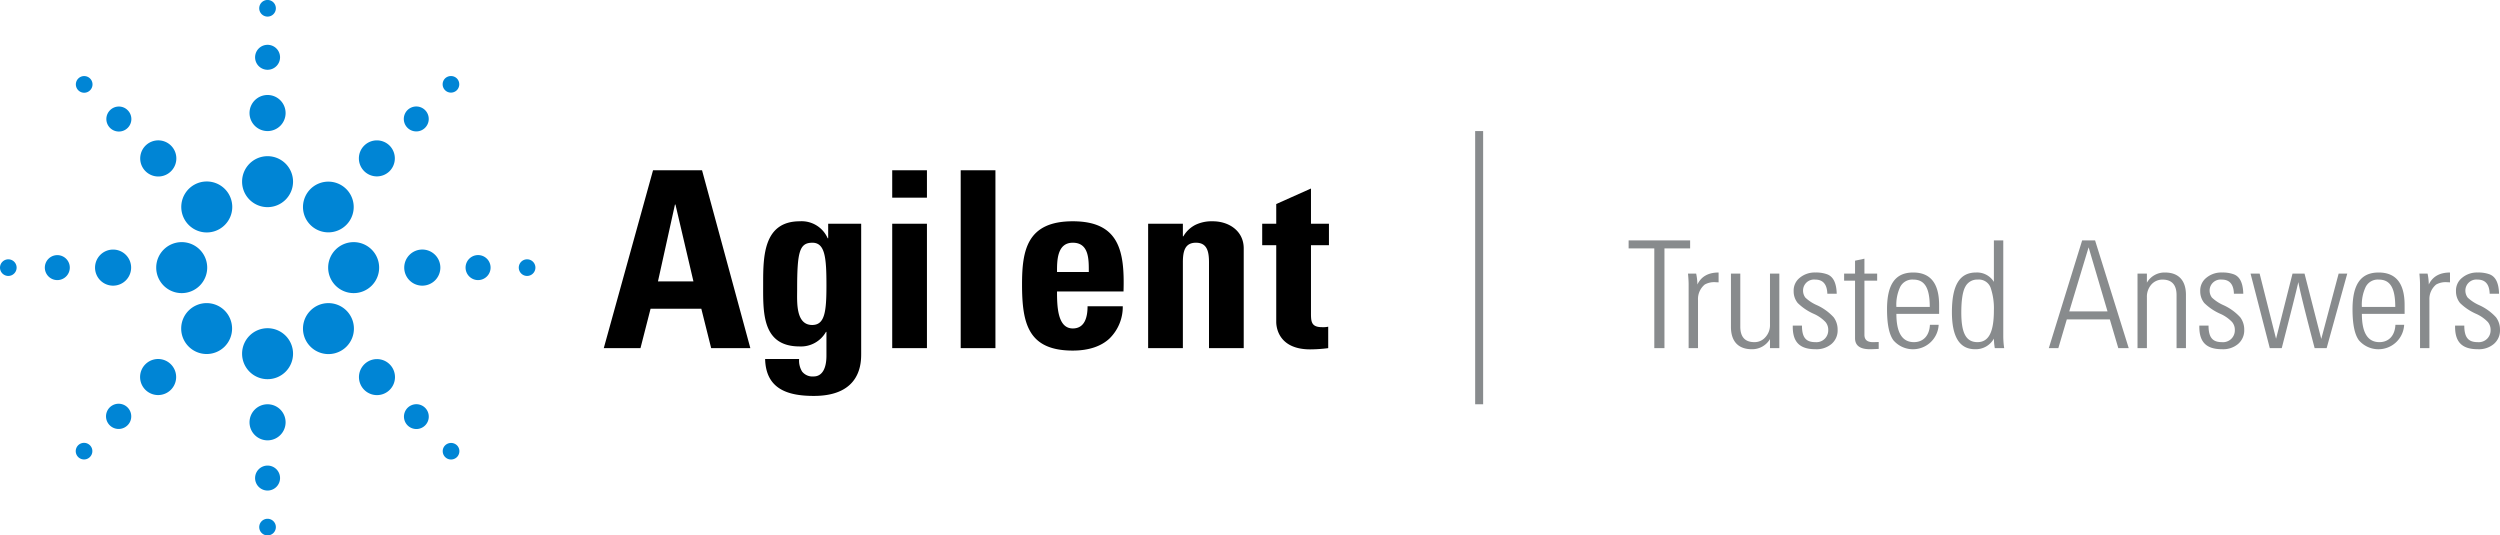 <svg viewBox="0 0 597.518 127.966" xmlns="http://www.w3.org/2000/svg">
  <path d="M165.736 67.252h-8.477l4.062-18.367h.117zm-12.656 15.956l2.412-9.421h12.128l2.355 9.421h9.364l-11.543-42.51h-11.714l-11.773 42.51zM190.522 69.254c0-9.065.534-11.241 3.653-11.241 3.059 0 3.351 3.706 3.351 10.238 0 6.304-.41 9.421-3.409 9.421-4.003 0-3.594-5.649-3.594-8.418zm7.418-15.781v3.476h-.118a6.784 6.784 0 00-6.654-4.06c-8.652 0-8.769 8.3-8.769 14.834 0 6.711-.416 15.078 8.712 15.078a6.855 6.855 0 006.303-3.482h.111v5.711c0 3.004-.998 4.944-3.06 4.944a3.157 3.157 0 01-2.765-1.179 5.012 5.012 0 01-.705-2.998h-8.126c.179 7.239 5.472 8.83 11.656 8.83 11.42 0 11.303-8.122 11.303-10.182v-30.972zM221.546 83.209h-8.3V53.473h8.3v29.736zm0-42.51v6.539h-8.3v-6.539zM237.916 40.699v42.51h-8.303v-42.51zM252.635 65.016c0-2.532-.062-7.003 3.766-7.003 3.943 0 3.83 4.118 3.83 7.003zm15.894 4.654c.294-9.54-.944-16.782-12.129-16.782-10.95 0-12.125 6.949-12.125 15.07 0 9.297 1.412 15.834 12.125 15.834 3.885 0 6.828-1.058 8.775-2.882a10.58 10.58 0 003.176-7.712h-8.416c0 2.471-.592 5.303-3.534 5.303-3.648 0-3.766-5.303-3.766-8.831zM282.716 56.48h.117a6.973 6.973 0 012.949-2.77 8.963 8.963 0 014.061-.821c3.941 0 7.416 2.354 7.416 6.476v23.845h-8.299V62.719c0-2.649-.475-4.706-3.12-4.706-2.65 0-3.124 2.057-3.124 4.706v20.49h-8.304V53.473h8.304zM301.675 53.473h3.355v-4.707l8.303-3.709v8.416h4.295v5.126h-4.295v15.899c0 2.232-.061 3.698 2.649 3.698a6.09 6.09 0 001.47-.111v5.123a34.235 34.235 0 01-4.297.295c-7.188 0-8.125-4.771-8.125-6.595V58.599h-3.355z"></path>
  <path d="M63.951 49.509A6.09 6.09 0 1170.04 43.412a6.101 6.101 0 01-6.089 6.097zm4.309-22.497a4.311 4.311 0 10-4.309 4.315 4.309 4.309 0 004.309-4.315zm-1.325-13.317a2.983 2.983 0 10-2.984 2.984 2.989 2.989 0 002.984-2.984zm-1.003-11.711a1.987 1.987 0 10-1.981 1.983 1.985 1.985 0 001.981-1.983zm24.685 61.986a6.092 6.092 0 10-6.078 6.086 6.084 6.084 0 006.078-6.086zm14.631 0a4.316 4.316 0 10-4.316 4.305 4.319 4.319 0 004.316-4.305zm12.006 0a2.989 2.989 0 10-2.997 2.975 2.996 2.996 0 002.997-2.975zm10.713 0a1.987 1.987 0 10-1.988 1.982 1.995 1.995 0 001.988-1.982zM70.04 84.522a6.09 6.09 0 10-6.089 6.104A6.083 6.083 0 0070.04 84.522zm-1.78 16.413a4.311 4.311 0 10-4.309 4.31 4.316 4.316 0 004.309-4.31zM66.935 114.256a2.983 2.983 0 10-2.984 2.988 2.988 2.988 0 002.984-2.988zm-1.003 11.714a1.987 1.987 0 10-1.977 1.996 1.982 1.982 0 001.977-1.995zm-16.409-61.999a6.093 6.093 0 10-6.1 6.086 6.096 6.096 0 006.1-6.086zm-18.181 0a4.313 4.313 0 10-4.312 4.305 4.317 4.317 0 004.312-4.305zm-14.658 0a2.984 2.984 0 10-2.985 2.975 2.99 2.99 0 002.985-2.975zm-12.711 0a1.986 1.986 0 10-1.987 1.982 1.995 1.995 0 001.987-1.982zm78.804-10.225a6.061 6.061 0 10-4.297 1.789 6.029 6.029 0 004.297-1.789zm10.343-12.845a4.34 4.34 0 00-.001-6.093 4.304 4.304 0 10.001 6.093zm8.478-10.362a2.98 2.98 0 10-2.106.871 2.944 2.944 0 002.106-.871zm7.593-8.985a2.004 2.004 0 00-.001-2.812 2.031 2.031 0 00-2.817.002 1.998 1.998 0 00.001 2.81 1.969 1.969 0 001.403.582 2.009 2.009 0 001.415-.582zm-26.381 61.291a6.092 6.092 0 00-4.317-10.394 6.012 6.012 0 00-4.295 1.788 6.087 6.087 0 008.611 8.606zm10.333 10.33a4.302 4.302 0 00-3.055-7.347 4.304 4.304 0 103.055 7.347zm8.478 8.488a2.965 2.965 0 10-2.102.877 2.953 2.953 0 002.102-.877zm7.598 7.579a2 2 0 00.576-1.43 1.935 1.935 0 00-.579-1.375 2.027 2.027 0 00-2.813-.002 1.921 1.921 0 00-.588 1.377 1.989 1.989 0 00.583 1.432 1.968 1.968 0 001.402.581 2.024 2.024 0 001.419-.583zm-55.53-26.404a6.105 6.105 0 000-8.617 6.087 6.087 0 00-10.383 4.284 6.087 6.087 0 0010.383 4.333zm-12.847 10.32a4.309 4.309 0 00-6.1-6.088 4.309 4.309 0 006.1 6.088zm-10.366 8.493a2.919 2.919 0 00.892-2.095 3.014 3.014 0 10-.892 2.095zm-8.991 7.579a1.958 1.958 0 00.589-1.414 1.929 1.929 0 00-.583-1.392 1.985 1.985 0 10-1.399 3.389 1.939 1.939 0 001.394-.583zM53.725 53.772a6.088 6.088 0 00-4.3-10.397 6.091 6.091 0 104.3 10.397zM40.883 40.919a4.318 4.318 0 10-3.053 1.265 4.282 4.282 0 003.053-1.265zM30.517 30.57a2.973 2.973 0 00-.001-4.225 2.922 2.922 0 00-2.104-.881 2.96 2.96 0 00-2.113.878 2.981 2.981 0 002.113 5.094 2.951 2.951 0 002.105-.867zM21.525 21.579a1.98 1.98 0 00.001-2.815 1.989 1.989 0 00-2.812 2.815 1.977 1.977 0 002.81.001z" fill="#0085d5"></path>
  <path d="M403.953 59.37h-6.137v23.839H395.39V59.37h-6.137V57.452h14.7zm6.804 8.113l-.692-.033a4.653 4.653 0 00-2.61.55 4.481 4.481 0 00-1.618 3.711v11.498h-2.243V67.891c0-.409-.033-1.251-.15-2.501h1.951a13.237 13.237 0 01.292 2.61q1.376-2.864 5.07-2.868zm14.517 15.726h-2.235V81.041a4.941 4.941 0 01-4.336 2.426c-3.269 0-4.995-1.909-4.995-5.328V65.39h2.235v12.674c0 2.501 1.142 3.711 3.385 3.711a3.407 3.407 0 002.61-1.176 4.251 4.251 0 001.101-3.043V65.39h2.235zm11.473-13.008c-.075-2.235-1.026-3.377-2.902-3.377a2.622 2.622 0 00-2.902 2.568 2.798 2.798 0 00.55 1.734 9.537 9.537 0 002.718 1.793 12.392 12.392 0 014.044 2.91 4.911 4.911 0 01.951 2.968 4.24 4.24 0 01-1.468 3.419 5.551 5.551 0 01-3.819 1.251c-3.711 0-5.437-1.651-5.437-5.362V77.814h2.201c0 2.935 1.026 3.961 3.194 3.961a2.826 2.826 0 003.085-2.902 2.874 2.874 0 00-.659-1.909 8.733 8.733 0 00-2.868-1.985 12.842 12.842 0 01-3.777-2.568 4.391 4.391 0 01-.959-2.827 3.866 3.866 0 011.468-3.202 5.589 5.589 0 013.752-1.251 7.686 7.686 0 012.602.367c1.434.442 2.393 1.801 2.468 4.703zm12.274 13.191c-.917.042-1.618.075-2.093.075-2.385 0-3.56-.884-3.56-2.643V67.083h-2.61V65.39h2.61v-3.085l2.243-.475V65.39h3.043v1.693h-3.043v12.933c0 1.176.659 1.759 2.018 1.759.584 0 1.067-.033 1.392-.033zm14.442-8.372h-10.214c0 4.519 1.401 6.754 4.194 6.754 2.243 0 3.711-1.576 3.819-4.152h2.093a6.154 6.154 0 01-10.84 3.677c-1.026-1.434-1.501-3.894-1.501-7.388 0-5.803 1.868-8.78 6.245-8.78 4.152 0 6.204 2.61 6.204 7.788zm-2.235-1.659c0-4.553-1.217-6.537-3.936-6.537a3.243 3.243 0 00-3.119 1.726 9.966 9.966 0 00-.926 4.811zm15.543 9.847a15.598 15.598 0 01-.217-2.276 4.949 4.949 0 01-4.486 2.535c-3.711 0-5.545-2.935-5.545-8.855 0-6.462 1.834-9.481 5.77-9.481a4.714 4.714 0 014.261 2.243V57.452h2.243v22.747a20.285 20.285 0 00.217 3.01zm-.217-9.039a15.224 15.224 0 00-.767-5.362 2.998 2.998 0 00-3.127-1.985 3.162 3.162 0 00-2.943 1.726c-.617 1.101-.951 3.194-.951 6.137 0 4.669.992 7.088 3.861 7.088 2.785-0 3.927-2.568 3.927-7.605zm32.227 9.039h-2.493l-2.026-6.871h-10.281l-2.026 6.871h-2.276l7.971-25.757h3.085zm-5.07-8.78L499.193 59.111l-4.628 15.317zm18.744 8.78h-2.243V70.535c0-2.46-1.134-3.711-3.377-3.711a3.544 3.544 0 00-2.643 1.176 4.402 4.402 0 00-1.067 3.052v12.157h-2.243V65.39h2.243v2.168a4.847 4.847 0 014.336-2.426c3.269 0 4.995 1.951 4.995 5.328zm11.465-13.008c-.067-2.235-1.026-3.377-2.902-3.377a2.626 2.626 0 00-2.902 2.568 2.798 2.798 0 00.55 1.734 9.802 9.802 0 002.718 1.793 12.296 12.296 0 014.044 2.91 4.863 4.863 0 01.959 2.968 4.246 4.246 0 01-1.476 3.419 5.522 5.522 0 01-3.819 1.251c-3.711 0-5.437-1.651-5.437-5.362V77.814h2.201c0 2.935 1.034 3.961 3.202 3.961a2.826 2.826 0 003.085-2.902 2.919 2.919 0 00-.659-1.909 8.831 8.831 0 00-2.868-1.985 12.792 12.792 0 01-3.786-2.568 4.391 4.391 0 01-.959-2.827 3.873 3.873 0 011.476-3.202 5.567 5.567 0 013.744-1.251 7.738 7.738 0 012.61.367c1.434.442 2.385 1.801 2.46 4.703zm27.091-4.811l-4.928 17.819h-2.868c-2.351-8.922-3.635-14.183-3.894-15.793-.475 2.093-1.801 7.379-3.969 15.793h-2.86L537.899 65.39h2.168l3.927 15.576L547.93 65.39h2.868l4.002 15.618L558.953 65.39zm13.708 9.631h-10.214c0 4.519 1.401 6.754 4.194 6.754 2.243 0 3.711-1.576 3.819-4.152h2.093a6.154 6.154 0 01-10.84 3.677c-1.026-1.434-1.501-3.894-1.501-7.388 0-5.803 1.868-8.78 6.245-8.78 4.152 0 6.204 2.61 6.204 7.788zm-2.235-1.659c0-4.553-1.217-6.537-3.936-6.537a3.243 3.243 0 00-3.119 1.726 9.966 9.966 0 00-.926 4.811zm13.083-5.878l-.692-.033a4.653 4.653 0 00-2.61.55 4.481 4.481 0 00-1.618 3.711v11.498h-2.243V67.891c0-.409-.033-1.251-.15-2.501h1.951a13.238 13.238 0 01.292 2.61q1.376-2.864 5.07-2.868zm9.481 2.718c-.067-2.235-1.026-3.377-2.902-3.377a2.626 2.626 0 00-2.902 2.568 2.798 2.798 0 00.55 1.734 9.802 9.802 0 002.718 1.793 12.296 12.296 0 014.044 2.91 4.863 4.863 0 01.959 2.968 4.246 4.246 0 01-1.476 3.419 5.522 5.522 0 01-3.819 1.251c-3.711 0-5.437-1.651-5.437-5.362V77.814h2.201c0 2.935 1.034 3.961 3.202 3.961a2.826 2.826 0 003.085-2.902 2.918 2.918 0 00-.659-1.909 8.831 8.831 0 00-2.868-1.985 12.792 12.792 0 01-3.786-2.568 4.391 4.391 0 01-.959-2.827 3.873 3.873 0 011.476-3.202 5.567 5.567 0 013.744-1.251 7.738 7.738 0 012.61.367c1.434.442 2.385 1.801 2.46 4.703zM352.573 31.327h1.908v65.295h-1.908z" fill="#888b8d"></path>
</svg>
